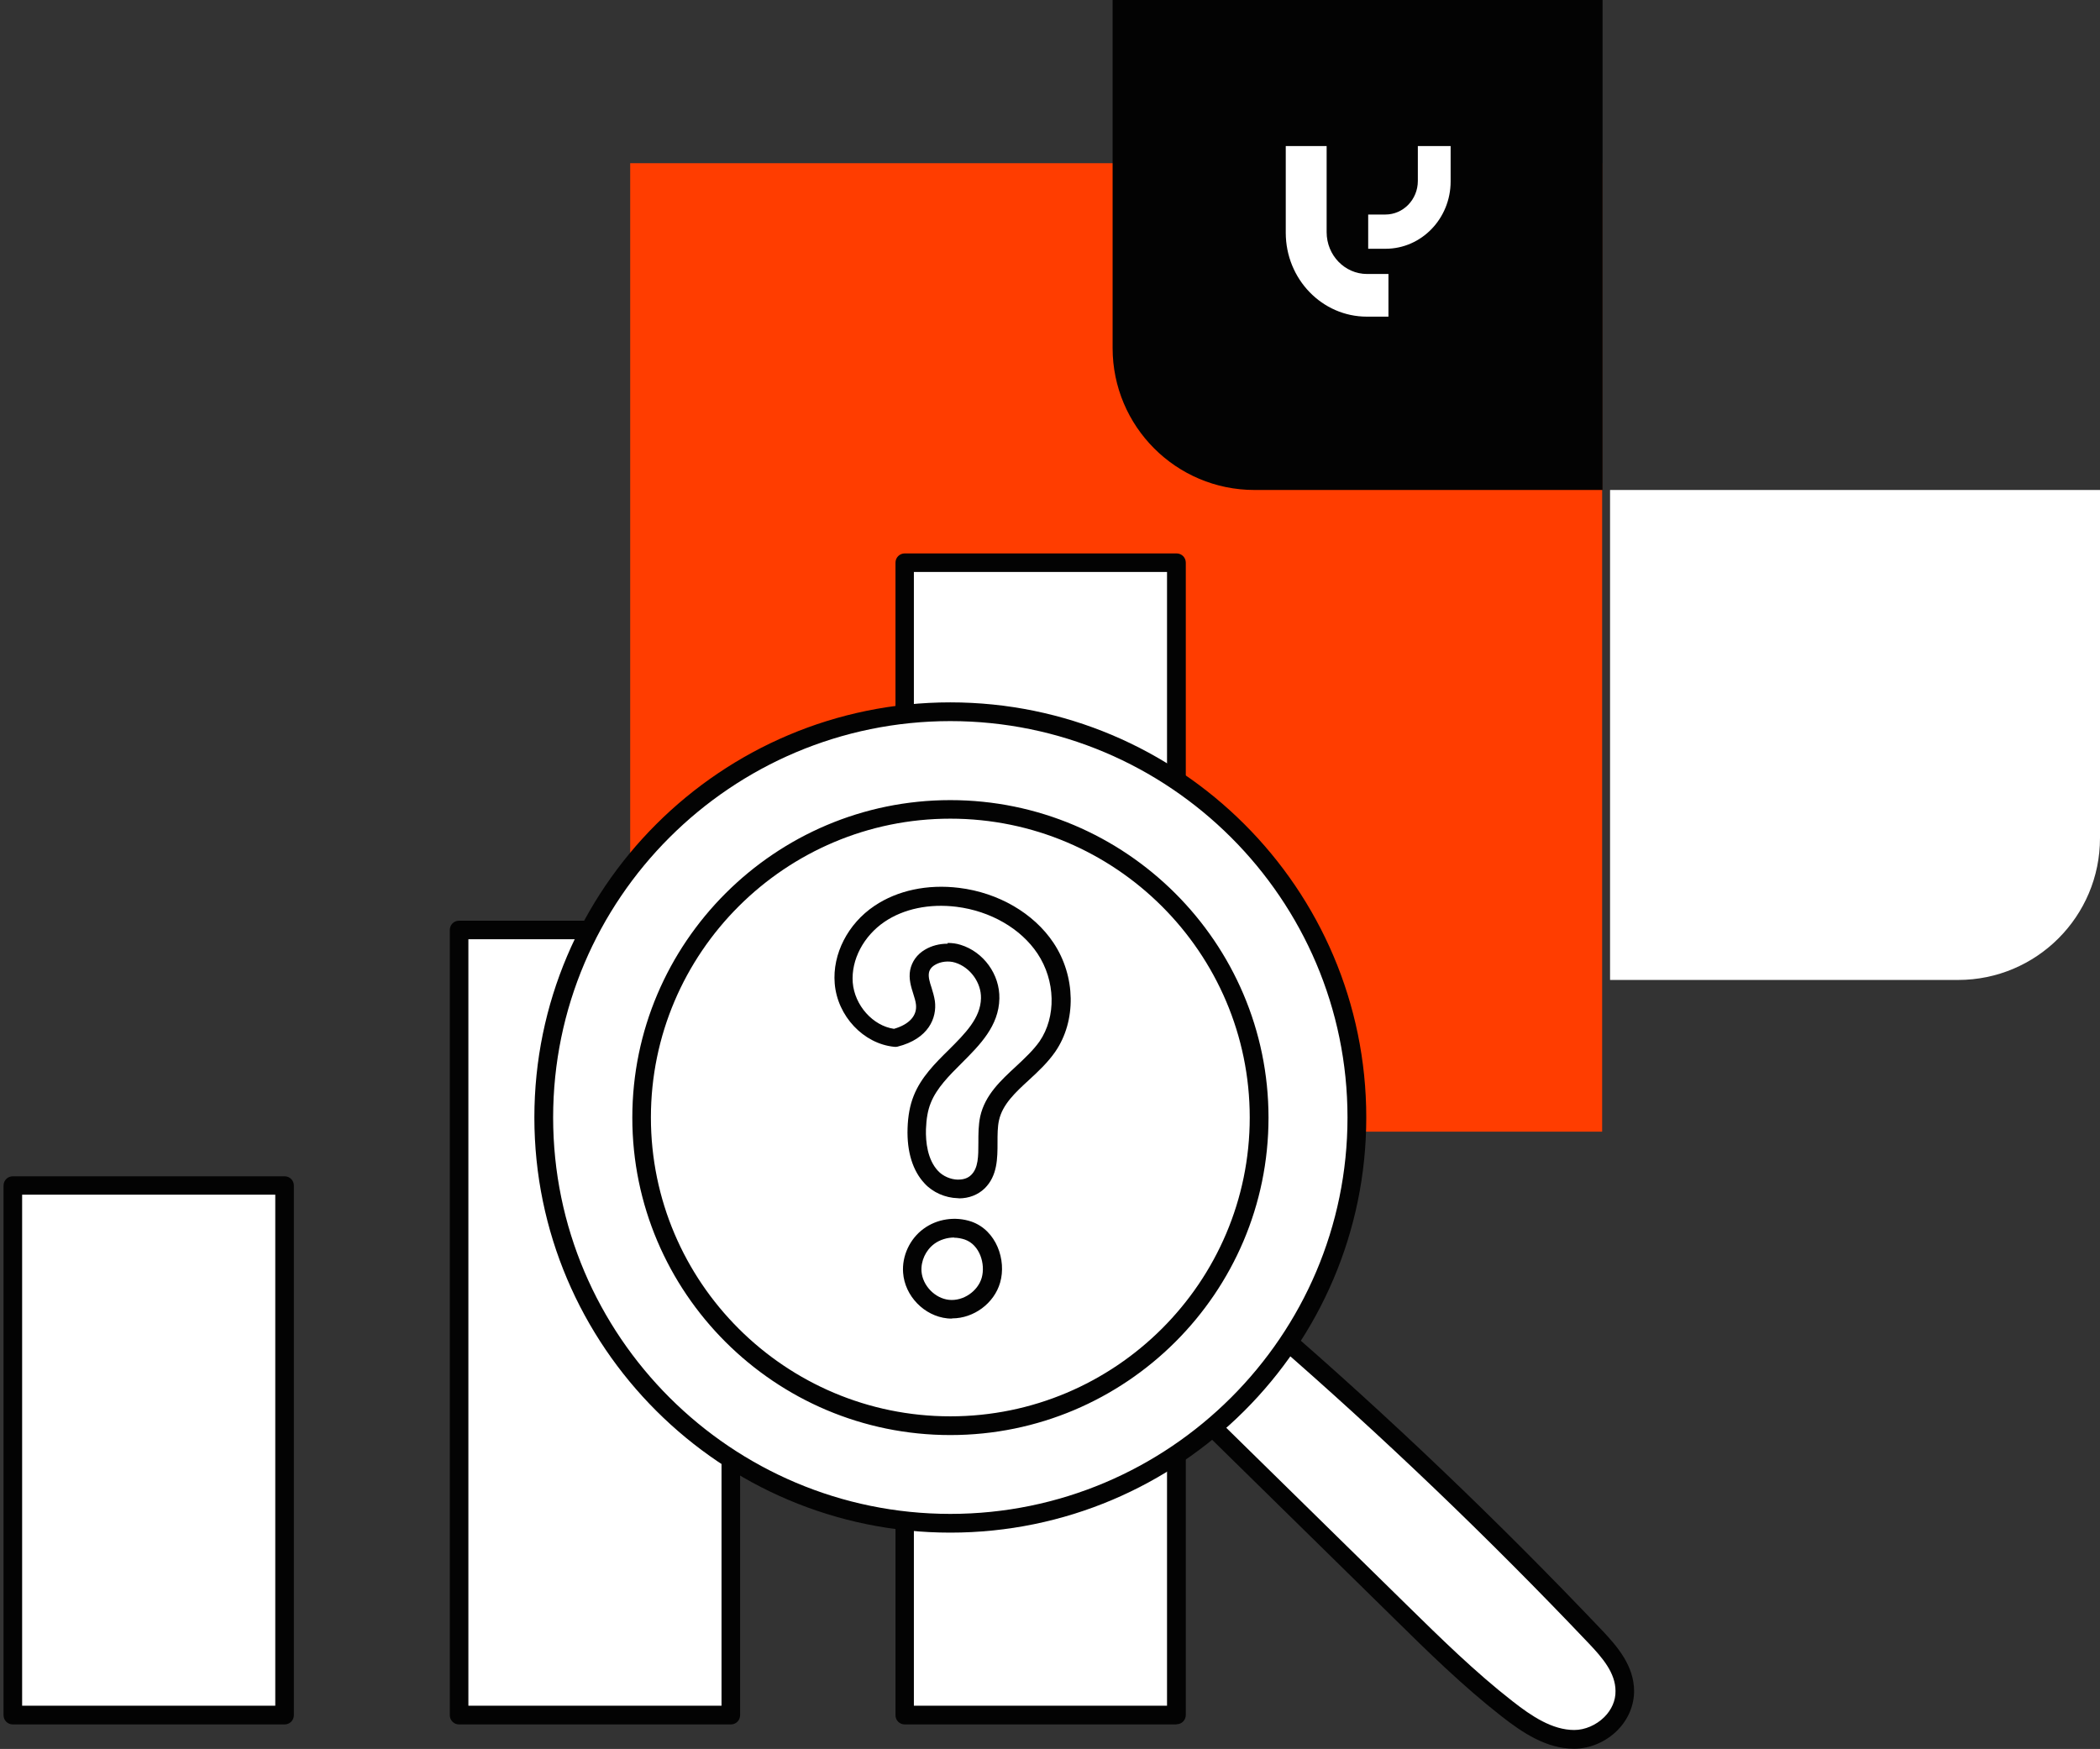 <svg width="592" height="493" viewBox="0 0 592 493" fill="none" xmlns="http://www.w3.org/2000/svg">
<rect x="0" y="0" width="592" height="493" fill="#333333" stroke="none"/>
<path d="M177.652 46H451.652V319H233.652C202.724 319 177.652 293.928 177.652 263V46Z" fill="#FF3D00"/>
<path d="M453.883 138.117H592V236.235C592 258.326 574.092 276.235 552 276.235H453.883V138.117Z" fill="white"/>
<path d="M451.77 0L451.77 138.117L353.652 138.117C331.561 138.117 313.652 120.209 313.652 98.117L313.652 -6.0373e-06L451.77 0Z" fill="#030303"/>
<path d="M362.461 41.169H373.985V65.443C373.985 71.958 379.091 77.233 385.382 77.233H391.412V89.259H385.33C372.7 89.259 362.461 78.665 362.461 65.599V41.169Z" fill="white"/>
<path d="M408.946 41.169H399.695V51.005C399.695 56.232 395.596 60.474 390.543 60.474H385.699V70.123H390.584C400.724 70.123 408.94 61.617 408.94 51.131V41.169H408.946Z" fill="white"/>
<path d="M331.609 158.614H255.008V483.425H331.609V158.614Z" fill="white"/>
<path d="M331.662 486.092H255.061C253.594 486.092 252.441 484.941 252.441 483.477V158.614C252.441 157.15 253.594 156 255.061 156H331.662C333.129 156 334.282 157.15 334.282 158.614V483.425C334.282 484.889 333.129 486.039 331.662 486.039V486.092ZM257.628 480.81H328.99V161.229H257.628V480.81Z" fill="#030303"/>
<path d="M206.023 262.144H129.422V483.477H206.023V262.144Z" fill="white"/>
<path d="M206.021 486.092H129.421C127.953 486.092 126.801 484.941 126.801 483.477V262.144C126.801 260.68 127.953 259.529 129.421 259.529H206.021C207.488 259.529 208.641 260.68 208.641 262.144V483.477C208.641 484.941 207.488 486.092 206.021 486.092ZM132.04 480.81H203.402V264.758H132.04V480.81Z" fill="#030303"/>
<path d="M339.574 400.183C357.965 418.222 376.303 436.261 394.693 454.301C404.386 463.817 414.132 473.386 424.715 481.647C430.426 486.092 436.766 490.327 443.682 490.327C450.598 490.327 457.986 484.471 457.933 476.68C457.933 470.562 453.69 465.647 449.708 461.516C420.471 430.719 389.873 401.543 358.122 374.039C352.306 382.562 346.49 391.085 339.574 400.183Z" fill="white"/>
<path d="M443.736 492.941C435.982 492.941 429.275 488.497 423.145 483.686C412.457 475.32 402.502 465.595 392.914 456.131L337.794 402.013C336.851 401.072 336.747 399.608 337.533 398.562C344.449 389.464 350.317 380.837 356.028 372.523C356.447 371.895 357.128 371.477 357.862 371.373C358.595 371.268 359.381 371.477 359.905 372C391.604 399.399 422.464 428.889 451.7 459.634C455.997 464.183 460.607 469.569 460.66 476.627C460.66 480.706 459.035 484.627 455.997 487.712C452.748 491.007 448.19 492.941 443.789 492.941H443.736ZM343.086 399.922L396.581 452.418C406.065 461.726 415.915 471.399 426.394 479.556C431.79 483.791 437.606 487.66 443.789 487.66C446.775 487.66 449.971 486.301 452.277 484C454.32 481.961 455.473 479.346 455.42 476.68C455.42 471.556 451.7 467.268 447.928 463.294C419.53 433.386 389.508 404.68 358.752 377.961C353.932 385.02 348.902 392.288 343.191 399.922H343.086Z" fill="#030303"/>
<path d="M267.899 200.654C204.607 200.654 153.312 251.843 153.312 315.007C153.312 378.17 204.607 429.359 267.899 429.359C331.192 429.359 382.486 378.17 382.486 315.007C382.486 251.843 331.192 200.654 267.899 200.654ZM267.899 401.909C219.854 401.909 180.872 363.007 180.872 315.059C180.872 267.111 219.854 228.209 267.899 228.209C315.945 228.209 354.927 267.111 354.927 315.059C354.927 363.007 315.945 401.909 267.899 401.909ZM267.899 401.909C219.854 401.909 180.872 363.007 180.872 315.059C180.872 267.111 219.854 228.209 267.899 228.209C315.945 228.209 354.927 267.111 354.927 315.059C354.927 363.007 315.945 401.909 267.899 401.909Z" fill="white"/>
<path d="M267.9 432.026C203.245 432.026 150.641 379.529 150.641 315.007C150.641 250.484 203.245 197.987 267.9 197.987C332.555 197.987 385.159 250.484 385.159 315.007C385.159 379.529 332.555 432.026 267.9 432.026ZM267.9 203.268C206.179 203.268 155.932 253.412 155.932 315.007C155.932 376.601 206.179 426.745 267.9 426.745C329.62 426.745 379.867 376.601 379.867 315.007C379.867 253.412 329.62 203.268 267.9 203.268ZM267.9 404.523C218.439 404.523 178.253 364.366 178.253 315.059C178.253 265.752 218.492 225.542 267.9 225.542C317.308 225.542 357.599 265.699 357.599 315.059C357.599 364.418 317.36 404.523 267.9 404.523ZM183.492 315.007C183.492 361.438 221.373 399.242 267.9 399.242C314.426 399.242 352.307 361.438 352.307 315.007C352.307 268.575 314.426 230.771 267.9 230.771C221.373 230.771 183.492 268.575 183.492 315.007Z" fill="#030303"/>
<path d="M252.283 292.523C244.633 291.791 238.451 284.68 237.822 277.046C237.193 269.412 241.542 261.83 247.934 257.542C254.274 253.255 262.395 251.948 269.992 252.889C279.738 254.092 289.273 259.059 294.723 267.216C300.172 275.373 300.853 286.876 295.299 294.98C290.321 302.196 280.943 306.693 279.004 315.216C277.642 321.281 280.157 328.758 275.703 333.046C272.193 336.444 265.958 335.346 262.605 331.791C259.251 328.235 258.361 323.007 258.465 318.144C258.57 315.32 258.937 312.444 259.985 309.83C264.281 299.007 278.899 293.046 279.109 281.386C279.214 275.843 275.284 270.458 269.992 268.784C265.748 267.477 260.037 269.307 259.251 273.699C258.675 276.68 260.509 279.503 260.876 282.484C261.4 286.51 259.094 290.745 252.283 292.471V292.523Z" fill="white"/>
<path d="M270.255 337.752C270.255 337.752 270.045 337.752 269.94 337.752C266.482 337.647 262.972 336.131 260.666 333.621C257.313 330.065 255.636 324.68 255.846 318.092C255.951 314.536 256.527 311.503 257.575 308.889C259.618 303.712 263.6 299.739 267.478 295.922C272.088 291.32 276.437 286.98 276.542 281.386C276.647 276.993 273.503 272.654 269.259 271.346C267.425 270.771 265.172 271.033 263.6 271.974C262.605 272.549 262.029 273.333 261.871 274.222C261.662 275.425 262.081 276.837 262.605 278.405C262.972 279.608 263.338 280.81 263.548 282.17C264.177 286.928 261.767 292.837 253.017 295.033C252.702 295.085 252.44 295.137 252.126 295.085C243.429 294.248 236.041 286.405 235.307 277.203C234.626 268.941 239.027 260.366 246.52 255.346C252.964 251.007 261.452 249.176 270.359 250.275C281.467 251.634 291.422 257.438 296.976 265.752C303.263 275.163 303.473 287.765 297.5 296.444C295.404 299.477 292.732 301.987 290.112 304.392C286.235 307.948 282.62 311.294 281.624 315.791C281.205 317.673 281.205 319.817 281.205 322.065C281.205 326.458 281.205 331.425 277.59 334.98C275.704 336.81 273.136 337.804 270.307 337.804L270.255 337.752ZM267.163 265.804C268.421 265.804 269.626 265.961 270.778 266.327C277.275 268.314 281.886 274.693 281.729 281.49C281.572 289.176 276.28 294.51 271.145 299.634C267.53 303.242 264.072 306.693 262.395 310.876C261.557 312.915 261.138 315.373 261.033 318.301C260.928 321.909 261.452 326.876 264.439 330.065C265.801 331.529 267.949 332.471 269.993 332.523C271.04 332.523 272.612 332.366 273.765 331.216C275.808 329.229 275.808 325.935 275.808 322.118C275.808 319.66 275.808 317.15 276.332 314.693C277.695 308.627 282.148 304.549 286.392 300.627C288.907 298.275 291.265 296.078 293.046 293.569C297.814 286.614 297.552 276.418 292.47 268.784C287.754 261.726 279.214 256.81 269.626 255.608C261.976 254.667 254.746 256.183 249.349 259.843C243.429 263.869 239.918 270.562 240.39 276.941C240.914 283.425 246.101 289.176 252.021 290.013C256.37 288.758 258.623 286.248 258.204 283.059C258.099 282.17 257.785 281.176 257.47 280.183C256.842 278.196 256.108 275.895 256.58 273.438C257.051 271.085 258.518 268.993 260.771 267.686C262.605 266.588 264.858 266.013 267.111 266.013L267.163 265.804Z" fill="#030303"/>
<path d="M272.928 346.85C269.261 345.595 265.017 346.222 261.873 348.471C258.782 350.771 256.895 354.693 257.21 358.562C257.577 363.791 262.083 368.444 267.322 368.967C272.561 369.49 277.906 365.882 279.373 360.81C280.84 355.739 278.639 348.784 272.928 346.797V346.85Z" fill="white"/>
<path d="M268.369 371.686C267.95 371.686 267.479 371.686 267.06 371.634C260.51 370.954 255.061 365.307 254.59 358.771C254.223 354.065 256.476 349.203 260.353 346.379C264.178 343.556 269.312 342.824 273.818 344.34C280.892 346.797 283.773 355.216 281.94 361.543C280.263 367.399 274.5 371.634 268.422 371.634L268.369 371.686ZM268.998 348.837C267.007 348.837 264.964 349.464 263.392 350.614C260.982 352.392 259.567 355.425 259.777 358.405C260.091 362.379 263.549 365.987 267.531 366.405C271.513 366.824 275.652 364 276.753 360.183C277.853 356.261 276.176 350.876 271.985 349.412C271.042 349.098 269.994 348.889 268.946 348.889L268.998 348.837Z" fill="#030303"/>
<path d="M80.222 334.144H3.621V483.425H80.222V334.144Z" fill="white"/>
<path d="M80.273 486.092H3.62C2.153 486.092 1 484.941 1 483.477V334.196C1 332.732 2.153 331.582 3.62 331.582H80.221C81.688 331.582 82.84 332.732 82.84 334.196V483.477C82.84 484.941 81.688 486.092 80.221 486.092H80.273ZM6.239 480.81H77.601V336.758H6.239V480.81Z" fill="#030303"/>
<g opacity="0.13">
<path d="M328.991 425.856C328.991 425.856 328.834 425.961 328.782 426.013C328.625 426.17 328.415 426.275 328.258 426.431C328.52 426.222 328.887 425.961 328.991 425.856Z" fill="#030303"/>
</g>
</svg>
